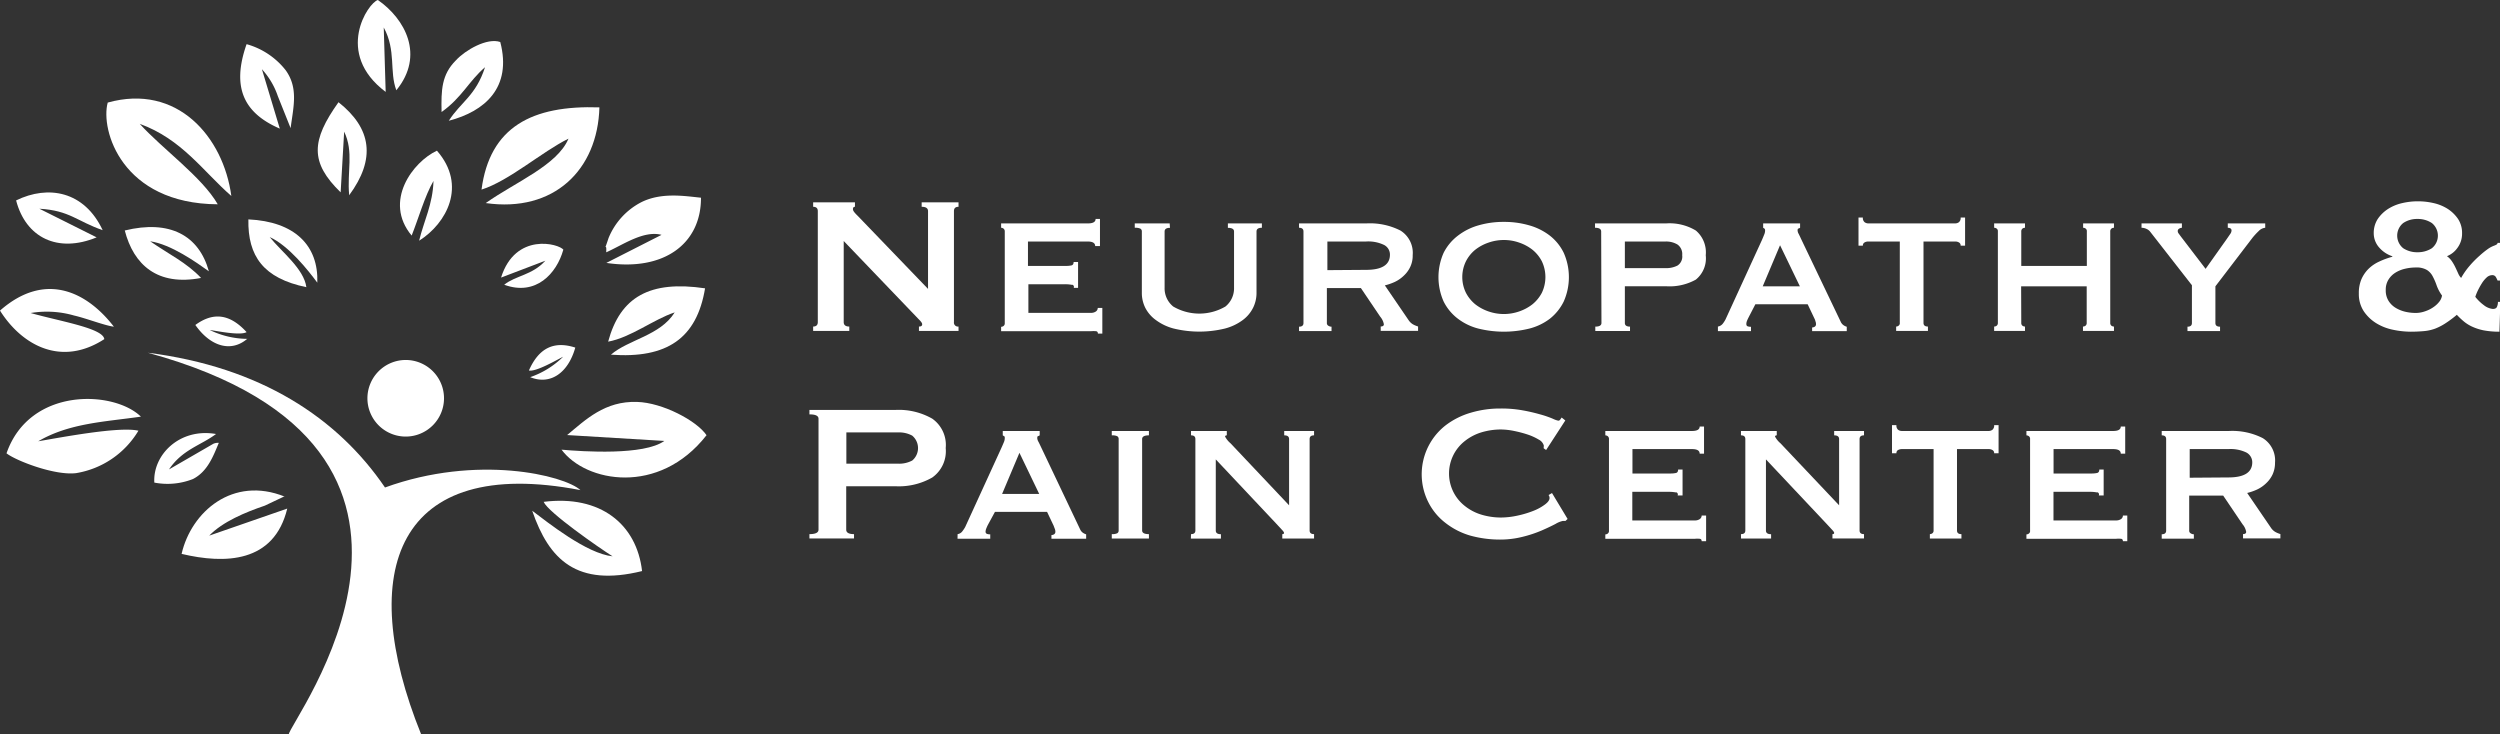 <svg xmlns="http://www.w3.org/2000/svg" viewBox="0 0 349.26 102.6"><rect x="0" y="0" width="349.26" height="102.6" fill="#333333" stroke="none"/><defs><style>.cls-1,.cls-2{fill:#fff;}.cls-1{fill-rule:evenodd;}</style></defs><g id="Layer_2" data-name="Layer 2"><g id="Layer_1-2" data-name="Layer 1"><path class="cls-1" d="M53.77,68.11c12.89-4.69,25.07-1.71,27.32.36C55.43,63.53,49.58,79.7,58.84,102.6H40.35c-.2-1.42,29.74-39.81-19.69-53.32,15.77,2,26.5,9.11,33.11,18.8"/><path class="cls-1" d="M98.69,60.82c-6.64,8.48-16.86,6.56-20.24,2,3,.27,11.53.83,14.36-1.22l-13.58-.82C81.82,58.63,84.5,56,89,56.15c3.56.1,8.37,2.64,9.72,4.67"/><path class="cls-1" d="M19.66,58.21c-5,.72-10,.9-14.32,3.44,3.28-.56,11.35-2.1,14-1.48a12.5,12.5,0,0,1-8.72,5.93c-3,.36-8.42-1.75-9.71-2.77,3.23-9.31,15-8.81,18.78-5.12"/><path class="cls-1" d="M67.86,28.37c4.14-2.93,10-5.27,11.56-9-3.65,1.79-8.28,5.89-12.15,7.12C68.42,17.73,74.33,14.68,83.74,15c-.24,8.75-6.37,14.73-15.88,13.37"/><path class="cls-1" d="M32.32,27.38c-3.91-3.4-6.89-7.94-12.8-10.08,3.13,3.47,8.7,7.42,10.9,11.24C17,28.47,14,18.14,15.05,14.33c9.72-2.71,16.16,4.81,17.27,13.05"/><path class="cls-1" d="M39.76,69.33,37,70.64c-2.72.92-5.9,2.25-7.77,4.19l10.9-3.78c-1.84,7.61-8.7,7.77-14.76,6.33,1.35-5.88,7.15-10.93,14.41-8"/><path class="cls-1" d="M30.17,60.64c-2.07,1.56-4.7,2.16-6.56,4.94L29.8,62a1.57,1.57,0,0,1,.77-.13c-.76,1.8-1.55,4-3.61,5.05a9.68,9.68,0,0,1-5.4.5c-.23-3.85,3.51-7.67,8.61-6.79"/><path class="cls-1" d="M89.7,79.78c-9.11,2.25-13-1.57-15.35-8.43,2.18,1.64,7.62,6,11.23,6.37-1.88-1.19-9-6.13-9.63-7.61,7.93-1,13,3.12,13.75,9.67"/><path class="cls-1" d="M15.91,45.64c-1.33-.17-3.81-1.16-5.56-1.56a13.69,13.69,0,0,0-6.07-.35c4.18,1.18,10.13,2.12,10.29,3.65C8.49,51.32,3,48.16,0,43.39c6.34-5.57,12.18-2.59,15.91,2.25"/><path class="cls-1" d="M98.5,40.28c-1.16,7-5.33,9.84-13.15,9.27,2.44-2.12,6.88-2.65,8.91-5.91-3,1-6.11,3.5-9.3,4.09,1.69-6.27,5.84-8.59,13.54-7.45"/><path class="cls-1" d="M78.69,34.91c-.92,3.29-3.82,6.5-8.25,4.87,1.61-1.3,3.91-1.32,5.75-3.36L70,38.78c2-6.38,8.13-4.74,8.73-3.87"/><path class="cls-1" d="M69.89,5.87c1.66,6.37-2.16,9.69-7.19,11,1.67-2.62,3.77-3.48,5.06-7.48-2.31,2-3.19,4.2-6.07,6.26-.07-3.08,0-5.22,2-7.22C65,7,68.06,5.23,69.89,5.87"/><path class="cls-1" d="M97.93,27.66c0,6.43-5.22,10.27-13.22,9.07l7.71-3.92c-2.51-.66-5.44,1.43-7.73,2.44.11-1.77-.49.5.33-2a9.78,9.78,0,0,1,4.57-5c2.85-1.43,6.18-.84,8.34-.63"/><path class="cls-1" d="M74.07,52.69a12.16,12.16,0,0,0,4.6-2.85c-.9.44-3.76,2.13-4.78,1.92,1.41-3.2,3.55-4.15,6.48-3.2-1,3.56-3.5,5.28-6.3,4.13"/><path class="cls-1" d="M58.56,33.6c.65-2.7,1.91-5.08,2-8.32-1.18,2-2.16,5.42-3.05,7.63-4-4.8.19-10.31,3.53-11.86,4.26,4.87,1.32,10.16-2.44,12.55"/><path class="cls-1" d="M40.6,17.9l-1.79-4.48a10.57,10.57,0,0,0-2.22-3.75l2.5,8.3c-4.92-2.13-6.81-5.64-4.64-11.8a10.53,10.53,0,0,1,5.46,3.64c1.8,2.51,1.08,5.1.69,8.09"/><path class="cls-1" d="M48.78,27.25c-.31-3.3.67-6-.7-8.86l-.49,8.48c-4.31-4.19-4.12-7.23-.3-12.59,4.64,3.67,5.23,7.93,1.49,13"/><path class="cls-1" d="M14.35,32.16c-3.62-1.26-4.63-2.76-8.85-3l8,4C8.08,35.4,3.61,33.22,2.25,28c4.49-2.2,9.54-1.3,12.1,4.17"/><path class="cls-1" d="M44.33,39.49c-1.25-1.69-4-5.18-6.65-6.37,1.68,2.09,4.78,4.43,5.12,7-6-1.24-8.2-4.34-8.1-9.47,6.46.3,9.82,3.63,9.63,8.85"/><path class="cls-1" d="M29.18,37.9c-1.72-1.23-5.3-3.78-8.2-4.19,2.64,1.83,5.05,2.95,7.11,5.12C22,40,18.67,37,17.43,32.2c6.29-1.54,10.37.69,11.75,5.7"/><path class="cls-1" d="M52.79,0c3.78,2.62,6.59,7.71,2.58,12.61-1-2.61,0-5.54-1.76-8.77l.27,9C46.67,7.43,51.43.38,52.79,0"/><path class="cls-1" d="M56.68,50.29a5.35,5.35,0,1,1-5.35,5.35h0a5.36,5.36,0,0,1,5.35-5.35"/><path class="cls-1" d="M34.57,47.34A12.18,12.18,0,0,1,29.3,46.1c1,.13,4.24.82,5.15.3-2.36-2.59-4.69-2.81-7.16-1,2.1,3,5,3.89,7.28,1.91"/><path class="cls-2" d="M113.6,45.62c.43,0,.65-.21.65-.62V29.5c0-.41-.22-.61-.65-.61v-.62h5.84v.62c-.19,0-.28.11-.28.34s.23.5.69.95l9.8,10.18V29.5c0-.41-.3-.61-.89-.61v-.62h5.15v.62c-.43,0-.64.2-.64.61V45a.55.55,0,0,0,.49.62.38.38,0,0,0,.15,0v.61h-5.53v-.61c.3,0,.45-.1.45-.31s-.19-.42-.55-.78L117.87,33.67V45c0,.41.26.62.78.62v.61H113.6Z"/><path class="cls-2" d="M153,34.38c0-.43-.36-.64-1.06-.64h-8.33v3.41h5.25a3.53,3.53,0,0,0,.86-.08c.18-.06.27-.22.27-.47h.62v3.62H150a.32.32,0,0,0-.15-.43.27.27,0,0,0-.12,0,5.35,5.35,0,0,0-1.06-.08h-5v4h8.74a1.17,1.17,0,0,0,.68-.19.6.6,0,0,0,.27-.5H154v3.59h-.62c0-.21-.09-.32-.27-.34a3.86,3.86,0,0,0-.68,0H139.86v-.61a.61.61,0,0,0,.34-.12.45.45,0,0,0,.17-.39V32.34a.48.48,0,0,0-.17-.4.61.61,0,0,0-.34-.12v-.61H152c.7,0,1.06-.21,1.06-.62h.61v3.79Z"/><path class="cls-2" d="M163.45,31.83q-.75,0-.75.51v7.84a3.27,3.27,0,0,0,1.2,2.64,7.22,7.22,0,0,0,7.3,0,3.27,3.27,0,0,0,1.2-2.64V32.34c0-.34-.29-.51-.86-.51v-.62h4.75v.61c-.5,0-.75.17-.75.52V41a4.64,4.64,0,0,1-.48,2,4.82,4.82,0,0,1-1.45,1.72,7.23,7.23,0,0,1-2.49,1.18,15.12,15.12,0,0,1-7.14,0,7.23,7.23,0,0,1-2.49-1.18A4.83,4.83,0,0,1,160,43a4.64,4.64,0,0,1-.48-2V32.34a.43.43,0,0,0-.21-.4,1.73,1.73,0,0,0-.78-.12v-.61h4.88Z"/><path class="cls-2" d="M190.91,31.21a9.39,9.39,0,0,1,4.74,1,3.67,3.67,0,0,1,1.71,3.43,3.69,3.69,0,0,1-.34,1.64,4,4,0,0,1-.91,1.24,4.66,4.66,0,0,1-1.24.86,7.75,7.75,0,0,1-1.4.49l3.34,4.89a1.89,1.89,0,0,0,.6.56,3.56,3.56,0,0,0,.7.29v.61h-5.22v-.61c.29,0,.44-.1.44-.31a2.23,2.23,0,0,0-.51-1.06l-2.7-4h-4.75v4.89a.41.41,0,0,0,.23.39.79.79,0,0,0,.42.12v.61h-4.54v-.61c.41,0,.62-.17.62-.51V32.34c0-.35-.21-.52-.62-.52v-.61Zm-.07,6.49c2.23,0,3.34-.71,3.34-2.12a1.51,1.51,0,0,0-.8-1.35,5.07,5.07,0,0,0-2.54-.49h-5.4v4Z"/><path class="cls-2" d="M210.1,31a12.42,12.42,0,0,1,3.53.48,8.43,8.43,0,0,1,2.89,1.44,6.86,6.86,0,0,1,1.94,2.4,8.39,8.39,0,0,1,0,6.8,7,7,0,0,1-1.94,2.41,8,8,0,0,1-2.89,1.38,14.83,14.83,0,0,1-7.07,0,8,8,0,0,1-2.88-1.38,6.86,6.86,0,0,1-2-2.41,8.39,8.39,0,0,1,0-6.8,6.92,6.92,0,0,1,2-2.4,8.48,8.48,0,0,1,2.88-1.44A12.44,12.44,0,0,1,210.1,31Zm0,2.53a6.5,6.5,0,0,0-2.14.36,6.32,6.32,0,0,0-1.86,1,5,5,0,0,0-1.31,1.63,5,5,0,0,0,0,4.37,5.14,5.14,0,0,0,1.31,1.62,6.32,6.32,0,0,0,1.86,1,6.51,6.51,0,0,0,4.27,0,6.32,6.32,0,0,0,1.86-1,5.17,5.17,0,0,0,1.32-1.62,5.12,5.12,0,0,0,0-4.37,5.08,5.08,0,0,0-1.32-1.63,6.32,6.32,0,0,0-1.86-1A6.4,6.4,0,0,0,210.1,33.53Z"/><path class="cls-2" d="M223.69,32.34c0-.35-.29-.52-.86-.52v-.61h9.94a7.12,7.12,0,0,1,4.15,1,4,4,0,0,1,1.38,3.45,3.82,3.82,0,0,1-1.38,3.4,7.51,7.51,0,0,1-4.15.93H227v5.13q0,.51.72.51v.61h-4.85v-.61c.57,0,.86-.17.86-.51Zm9,5.12a3.44,3.44,0,0,0,1.66-.36,1.49,1.49,0,0,0,.66-1.45,1.63,1.63,0,0,0-.66-1.49,3.11,3.11,0,0,0-1.66-.42H227v3.72Z"/><path class="cls-2" d="M240,45.62a1.08,1.08,0,0,0,.67-.39,3.85,3.85,0,0,0,.39-.6l5.09-11.1c.14-.32.24-.57.32-.77a1.38,1.38,0,0,0,.12-.56.35.35,0,0,0-.08-.26l-.19-.12v-.61h5.16v.61a1,1,0,0,1-.23.11q-.12,0-.12.27a1.09,1.09,0,0,0,.16.49c.1.2.21.42.32.67L257.18,45a1.16,1.16,0,0,0,.38.44,1.63,1.63,0,0,0,.44.21v.61h-4.84v-.51a.74.74,0,0,0,.35-.1.39.39,0,0,0,.19-.38.94.94,0,0,0-.07-.37,1.86,1.86,0,0,0-.17-.45l-.92-1.94h-7.31l-.95,1.84c-.09.18-.17.35-.23.5a1.36,1.36,0,0,0-.08.39c0,.18.06.3.17.34a1.12,1.12,0,0,0,.48.07v.61H240ZM251.45,40l-2.77-5.74L246.26,40Z"/><path class="cls-2" d="M264.9,45.62a.54.54,0,0,0,.34-.12.42.42,0,0,0,.17-.39V33.74H261a1,1,0,0,0-.51.13.47.47,0,0,0-.24.45h-.61V30.39h.61a.76.76,0,0,0,.24.65.87.87,0,0,0,.51.17h12.16a.87.87,0,0,0,.51-.17.76.76,0,0,0,.24-.65h.62v3.93h-.62a.47.47,0,0,0-.24-.45,1,1,0,0,0-.51-.13h-4.44V45.11c0,.34.21.51.62.51v.61H264.9Z"/><path class="cls-2" d="M282.38,45.11a.48.48,0,0,0,.16.39.58.58,0,0,0,.36.12v.61h-4.31v-.61a.58.58,0,0,0,.36-.12.48.48,0,0,0,.16-.39V32.34a.44.44,0,0,0-.16-.4.58.58,0,0,0-.36-.12v-.61h4.31v.61a.58.58,0,0,0-.36.12.5.5,0,0,0-.16.4v4.81h9.16V32.34a.44.44,0,0,0-.16-.4.58.58,0,0,0-.36-.12v-.61h4.31v.61a.58.58,0,0,0-.36.12.5.5,0,0,0-.16.4V45.11a.48.48,0,0,0,.16.39.58.58,0,0,0,.36.12v.61H291v-.61a.58.58,0,0,0,.36-.12.48.48,0,0,0,.16-.39V40h-9.16Z"/><path class="cls-2" d="M300.41,32.4a1.32,1.32,0,0,0-.58-.44,1.65,1.65,0,0,0-.65-.14v-.61h5.64v.61a.85.85,0,0,0-.38.12.38.38,0,0,0-.2.33.55.55,0,0,0,.14.37l.3.41,3.45,4.51,3-4.23.46-.67a.81.81,0,0,0,.16-.43.32.32,0,0,0-.18-.34,1,1,0,0,0-.34-.07v-.61h5.23v.61a1.46,1.46,0,0,0-.91.46,9.68,9.68,0,0,0-.87.94L309.5,40v5.13c0,.34.21.51.65.51v.61H305.6v-.61c.41,0,.62-.17.62-.51V39.85Z"/><path class="cls-2" d="M349.18,46.34a11.71,11.71,0,0,1-2.21-.19,7.23,7.23,0,0,1-1.63-.53,5.22,5.22,0,0,1-1.2-.77,10.65,10.65,0,0,1-.91-.87,15.44,15.44,0,0,1-1.52,1.14,7.84,7.84,0,0,1-1.43.76,6,6,0,0,1-1.57.37c-.64.06-1.29.09-1.93.09a12.45,12.45,0,0,1-2.51-.28,7.18,7.18,0,0,1-2.32-.92,5.74,5.74,0,0,1-1.73-1.67,4.36,4.36,0,0,1-.68-2.46,4.89,4.89,0,0,1,.36-2,4.74,4.74,0,0,1,1-1.46,5.24,5.24,0,0,1,1.47-1,11.09,11.09,0,0,1,1.85-.68V35.8a4.12,4.12,0,0,1-1.83-1.21,3,3,0,0,1-.77-2,3.62,3.62,0,0,1,.56-2,5.05,5.05,0,0,1,1.44-1.4,6.26,6.26,0,0,1,2-.82,9.68,9.68,0,0,1,4.35,0,6.26,6.26,0,0,1,2,.82,5.15,5.15,0,0,1,1.43,1.4,3.54,3.54,0,0,1,.56,2,3.31,3.31,0,0,1-.66,2.06,3.25,3.25,0,0,1-1.45,1.14,2.78,2.78,0,0,1,.71.74,6.42,6.42,0,0,1,.48.85c.14.29.26.56.38.82a2,2,0,0,0,.41.63,10.15,10.15,0,0,1,1.19-1.7,13.82,13.82,0,0,1,1.37-1.39,12.72,12.72,0,0,1,1.24-1,3.7,3.7,0,0,1,.84-.43,1.77,1.77,0,0,0,.31-.15.27.27,0,0,0,.14-.23h.34v5.26h-.34a4.09,4.09,0,0,0-.23-.47.55.55,0,0,0-.53-.28,1.16,1.16,0,0,0-.78.34,3.91,3.91,0,0,0-.68.84,9.72,9.72,0,0,0-.55,1,6.28,6.28,0,0,0-.34.85A6,6,0,0,0,347,42.63a2.41,2.41,0,0,0,1.25.53c.32,0,.51-.1.59-.31a1.59,1.59,0,0,0,.13-.68h.34ZM333.3,40.53a2.73,2.73,0,0,0,.37,1.47,3,3,0,0,0,1,1,4.68,4.68,0,0,0,1.35.55,6.46,6.46,0,0,0,1.45.17,3.94,3.94,0,0,0,1.32-.23,4.47,4.47,0,0,0,1.14-.56,3.62,3.62,0,0,0,.84-.77,1.86,1.86,0,0,0,.39-.87,5.79,5.79,0,0,1-.75-1.41,8.4,8.4,0,0,0-.55-1.27,2.29,2.29,0,0,0-.82-.9,2.85,2.85,0,0,0-1.57-.34,6.39,6.39,0,0,0-1.45.17,4.39,4.39,0,0,0-1.35.54,3,3,0,0,0-1,1A2.64,2.64,0,0,0,333.3,40.53Zm4.44-9.94a3.45,3.45,0,0,0-2,.57,2.26,2.26,0,0,0,0,3.52,3.54,3.54,0,0,0,2,.56,3.62,3.62,0,0,0,2-.56,2.26,2.26,0,0,0,0-3.52A3.53,3.53,0,0,0,337.74,30.59Z"/><path class="cls-2" d="M113.08,75.23v-.61c.85,0,1.27-.21,1.27-.62V58.5c0-.41-.42-.61-1.27-.61v-.62h12a9.41,9.41,0,0,1,5.16,1.22,4.49,4.49,0,0,1,1.88,4.11,4.51,4.51,0,0,1-1.88,4.11,9.41,9.41,0,0,1-5.16,1.22h-6.86V74c0,.41.36.62,1.09.62v.61Zm12.43-10.45a3.91,3.91,0,0,0,1.93-.44,2.27,2.27,0,0,0,.28-3.2,2.47,2.47,0,0,0-.28-.28,3.81,3.81,0,0,0-1.93-.45h-7.27v4.37Z"/><path class="cls-2" d="M133.78,74.62a1,1,0,0,0,.66-.39,4.81,4.81,0,0,0,.4-.6l5.08-11.1c.14-.32.25-.57.33-.77a1.38,1.38,0,0,0,.12-.56c0-.14,0-.22-.09-.26l-.19-.12v-.61h5.16v.61a.91.91,0,0,1-.22.11q-.12,0-.12.27a1.08,1.08,0,0,0,.15.49c.11.2.21.42.33.67L150.92,74a1.16,1.16,0,0,0,.38.44,1.78,1.78,0,0,0,.44.21v.61h-4.85v-.51a.75.75,0,0,0,.36-.1.41.41,0,0,0,.19-.38,1.16,1.16,0,0,0-.07-.37c-.05-.12-.1-.26-.17-.45l-.92-1.94H139l-1,1.84c-.09.18-.16.35-.22.5a1.3,1.3,0,0,0-.09.39.32.32,0,0,0,.18.34,1.25,1.25,0,0,0,.47.07v.61h-4.57ZM145.18,69l-2.76-5.74L140,69Z"/><path class="cls-2" d="M155.32,74.62a1.64,1.64,0,0,0,.76-.12.43.43,0,0,0,.2-.39V61.34a.43.43,0,0,0-.2-.4,1.64,1.64,0,0,0-.76-.12v-.61h5.19v.61c-.63,0-.95.17-.95.52V74.11c0,.34.32.51.95.51v.61h-5.19Z"/><path class="cls-2" d="M166.39,74.62c.41,0,.61-.17.61-.51V61.34c0-.35-.2-.52-.61-.52v-.61h5v.61c-.16,0-.24.08-.24.17a3.07,3.07,0,0,0,.75.93l8.19,8.67V61.34c0-.35-.22-.52-.68-.52v-.61h4.17v.61c-.41,0-.62.17-.62.52V74.11c0,.34.21.51.62.51v.61h-4.44v-.61c.16,0,.24-.06.24-.17s-.11-.25-.33-.48l-.73-.79-8.47-9v9.94q0,.51.72.51v.61h-4.2Z"/><path class="cls-2" d="M218.7,72.78h-.38a3.35,3.35,0,0,0-1,.41c-.51.27-1.16.58-1.94.92a17,17,0,0,1-2.69.89,12.79,12.79,0,0,1-3.14.38,15.57,15.57,0,0,1-4.13-.55A10.23,10.23,0,0,1,202,73.1a8.39,8.39,0,0,1-2.41-2.85A8.67,8.67,0,0,1,202,59.39a10.73,10.73,0,0,1,3.5-1.74,14.41,14.41,0,0,1,4.13-.58,16.72,16.72,0,0,1,3.16.27c1,.18,1.77.38,2.48.58a14.35,14.35,0,0,1,1.67.58,3.36,3.36,0,0,0,.75.27.32.32,0,0,0,.29-.17l.19-.27.51.41L216,62.87l-.34-.24v-.2a.45.45,0,0,0,0-.24,1.36,1.36,0,0,0-.68-.77,7.75,7.75,0,0,0-1.52-.7,16,16,0,0,0-1.92-.51,9.64,9.64,0,0,0-1.86-.21,9.49,9.49,0,0,0-2.75.41,7,7,0,0,0-2.28,1.2,5.76,5.76,0,0,0,0,9.08,6.84,6.84,0,0,0,2.28,1.2,9.49,9.49,0,0,0,2.75.41,11,11,0,0,0,2.29-.26,13.78,13.78,0,0,0,2.19-.65,6.92,6.92,0,0,0,1.65-.89c.45-.33.67-.64.67-.93a.68.68,0,0,0-.14-.41l.48-.28L219,72.5Z"/><path class="cls-2" d="M237.45,63.38c0-.43-.36-.64-1.06-.64h-8.33v3.41h5.26a3.45,3.45,0,0,0,.85-.08c.18-.06.27-.22.27-.47h.62v3.62h-.69a.32.32,0,0,0-.15-.43.27.27,0,0,0-.12,0,5.35,5.35,0,0,0-1.06-.08h-5v4h8.74a1.17,1.17,0,0,0,.68-.19.6.6,0,0,0,.27-.5h.62v3.59h-.62c0-.2-.09-.32-.27-.34a3.86,3.86,0,0,0-.68,0H224.27v-.61a.61.61,0,0,0,.34-.12.45.45,0,0,0,.17-.39V61.34a.48.48,0,0,0-.17-.4.61.61,0,0,0-.34-.12v-.61h12.12c.7,0,1.06-.21,1.06-.62h.61v3.79Z"/><path class="cls-2" d="M243.22,74.62c.41,0,.61-.17.61-.51V61.34c0-.35-.2-.52-.61-.52v-.61h5v.61c-.16,0-.24.08-.24.17a3.07,3.07,0,0,0,.75.93l8.2,8.67V61.34c0-.35-.23-.52-.69-.52v-.61h4.17v.61c-.41,0-.62.17-.62.52V74.11c0,.34.21.51.62.51v.61H256v-.61c.16,0,.24-.06.24-.17s-.11-.25-.33-.48l-.73-.79-8.47-9v9.94q0,.51.72.51v.61h-4.2Z"/><path class="cls-2" d="M269.61,74.62a.62.62,0,0,0,.35-.12.45.45,0,0,0,.17-.39V62.74h-4.44a1.06,1.06,0,0,0-.52.13.46.46,0,0,0-.23.45h-.62V59.39h.62a.76.76,0,0,0,.23.65.87.87,0,0,0,.52.17h12.15a.87.87,0,0,0,.51-.17.76.76,0,0,0,.24-.65h.62v3.93h-.62a.47.47,0,0,0-.24-.45,1,1,0,0,0-.51-.13H273.4V74.11c0,.34.21.51.62.51v.61h-4.41Z"/><path class="cls-2" d="M296.28,63.38c0-.43-.35-.64-1.06-.64h-8.33v3.41h5.26a3.45,3.45,0,0,0,.85-.08c.19-.06.28-.22.28-.47h.61v3.62h-.68a.32.32,0,0,0-.15-.43.27.27,0,0,0-.12,0,5.35,5.35,0,0,0-1.06-.08h-5v4h8.74a1.22,1.22,0,0,0,.69-.19.6.6,0,0,0,.27-.5h.61v3.59h-.61c0-.2-.09-.32-.27-.34a4,4,0,0,0-.69,0H283.1v-.61a.61.61,0,0,0,.34-.12.42.42,0,0,0,.17-.39V61.34a.44.44,0,0,0-.17-.4.61.61,0,0,0-.34-.12v-.61h12.12c.71,0,1.06-.21,1.06-.62h.62v3.79Z"/><path class="cls-2" d="M311.38,60.21a9.39,9.39,0,0,1,4.74,1,3.67,3.67,0,0,1,1.71,3.43,3.89,3.89,0,0,1-.34,1.64,4,4,0,0,1-.91,1.24,4.66,4.66,0,0,1-1.24.86,7.75,7.75,0,0,1-1.4.49l3.34,4.89a1.89,1.89,0,0,0,.6.56,3.56,3.56,0,0,0,.7.29v.61h-5.22v-.61c.29,0,.44-.1.44-.31a2.23,2.23,0,0,0-.51-1.06l-2.7-4h-4.75v4.89a.41.41,0,0,0,.23.39.79.79,0,0,0,.42.12v.61H302v-.61c.41,0,.62-.17.62-.51V61.34c0-.35-.21-.52-.62-.52v-.61Zm-.07,6.49c2.23,0,3.34-.71,3.34-2.12a1.55,1.55,0,0,0-.8-1.35,5.07,5.07,0,0,0-2.54-.49h-5.4v4Z"/></g></g></svg>